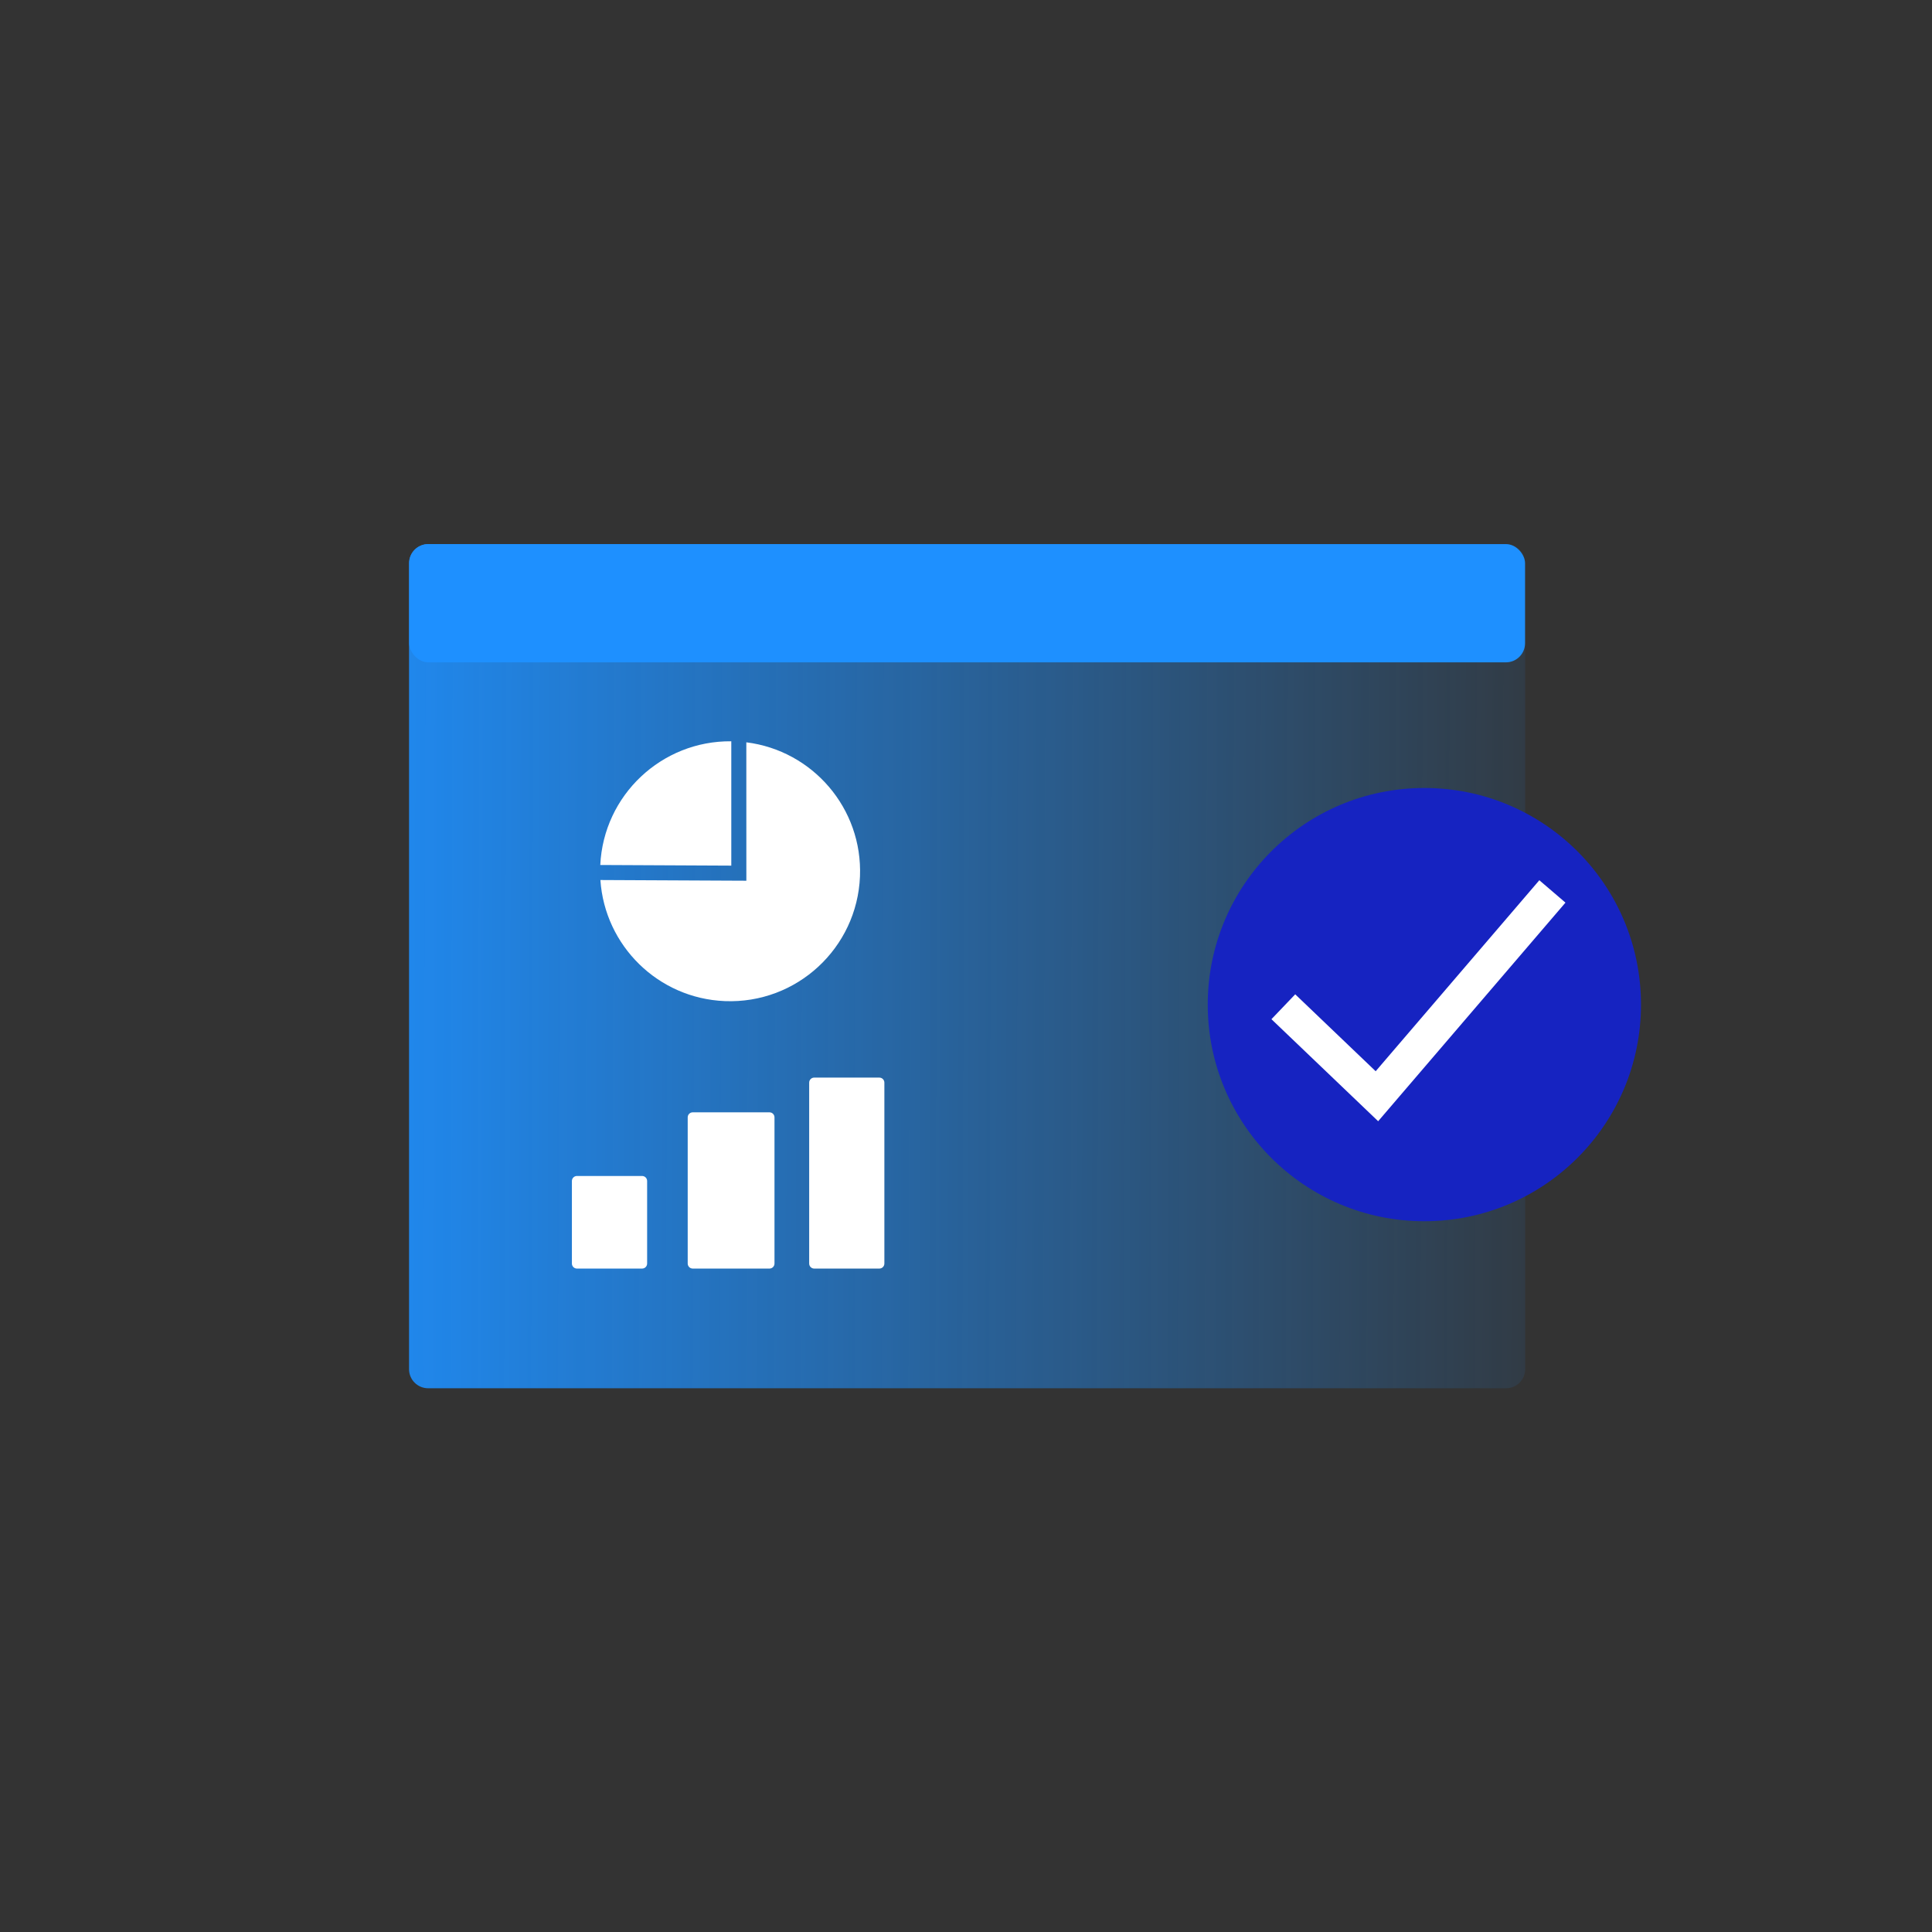 <svg width="64" height="64" viewBox="0 0 64 64" fill="none" xmlns="http://www.w3.org/2000/svg">
<rect x="0" y="0" width="64" height="64" fill="#333333" stroke="none"/>
<path d="M49.891 45.988C50.24 45.988 50.523 45.705 50.523 45.355V18.657C50.523 18.307 50.24 18.024 49.891 18.024L14.183 18.024C13.834 18.024 13.55 18.307 13.55 18.657V45.355C13.55 45.705 13.833 45.988 14.183 45.988L22.747 45.988H49.891Z" fill="url(#paint0_linear_67_16328)"/>
<rect x="13.555" y="18.024" width="36.964" height="3.917" rx="0.632" fill="#1E90FF"/>
<path d="M24.474 29.174L24.724 29.175L24.724 28.925L24.723 24.59C26.921 24.864 28.578 26.78 28.488 29.033C28.392 31.409 26.389 33.258 24.013 33.163C21.794 33.074 20.034 31.32 19.889 29.152L24.474 29.174ZM19.885 28.654C19.995 26.338 21.919 24.533 24.225 24.556L24.225 28.675L19.885 28.654Z" fill="white"/>
<path d="M26.805 41.856C26.805 41.948 26.879 42.023 26.971 42.023H29.13C29.222 42.023 29.296 41.948 29.296 41.856V35.864C29.296 35.772 29.222 35.697 29.13 35.697H26.971C26.879 35.697 26.805 35.772 26.805 35.864V41.856Z" fill="white"/>
<path d="M22.781 41.856C22.781 41.948 22.856 42.023 22.947 42.023H25.49C25.582 42.023 25.656 41.948 25.656 41.856V37.014C25.656 36.922 25.582 36.847 25.49 36.847H22.947C22.856 36.847 22.781 36.922 22.781 37.014V41.856Z" fill="white"/>
<path d="M18.945 41.856C18.945 41.948 19.02 42.023 19.111 42.023H21.271C21.363 42.023 21.437 41.948 21.437 41.856V39.122C21.437 39.03 21.363 38.956 21.271 38.956H19.111C19.02 38.956 18.945 39.03 18.945 39.122V41.856Z" fill="white"/>
<circle cx="47.184" cy="33.279" r="7.176" fill="#1623C1"/>
<path d="M51.425 29.53L45.612 36.314L42.512 33.35" stroke="white" stroke-width="1.14"/>
<defs>
<linearGradient id="paint0_linear_67_16328" x1="54.676" y1="35.894" x2="9.142" y2="35.748" gradientUnits="userSpaceOnUse">
<stop stop-color="#1E90FF" stop-opacity="0"/>
<stop offset="1" stop-color="#1E90FF"/>
</linearGradient>
</defs>
</svg>
